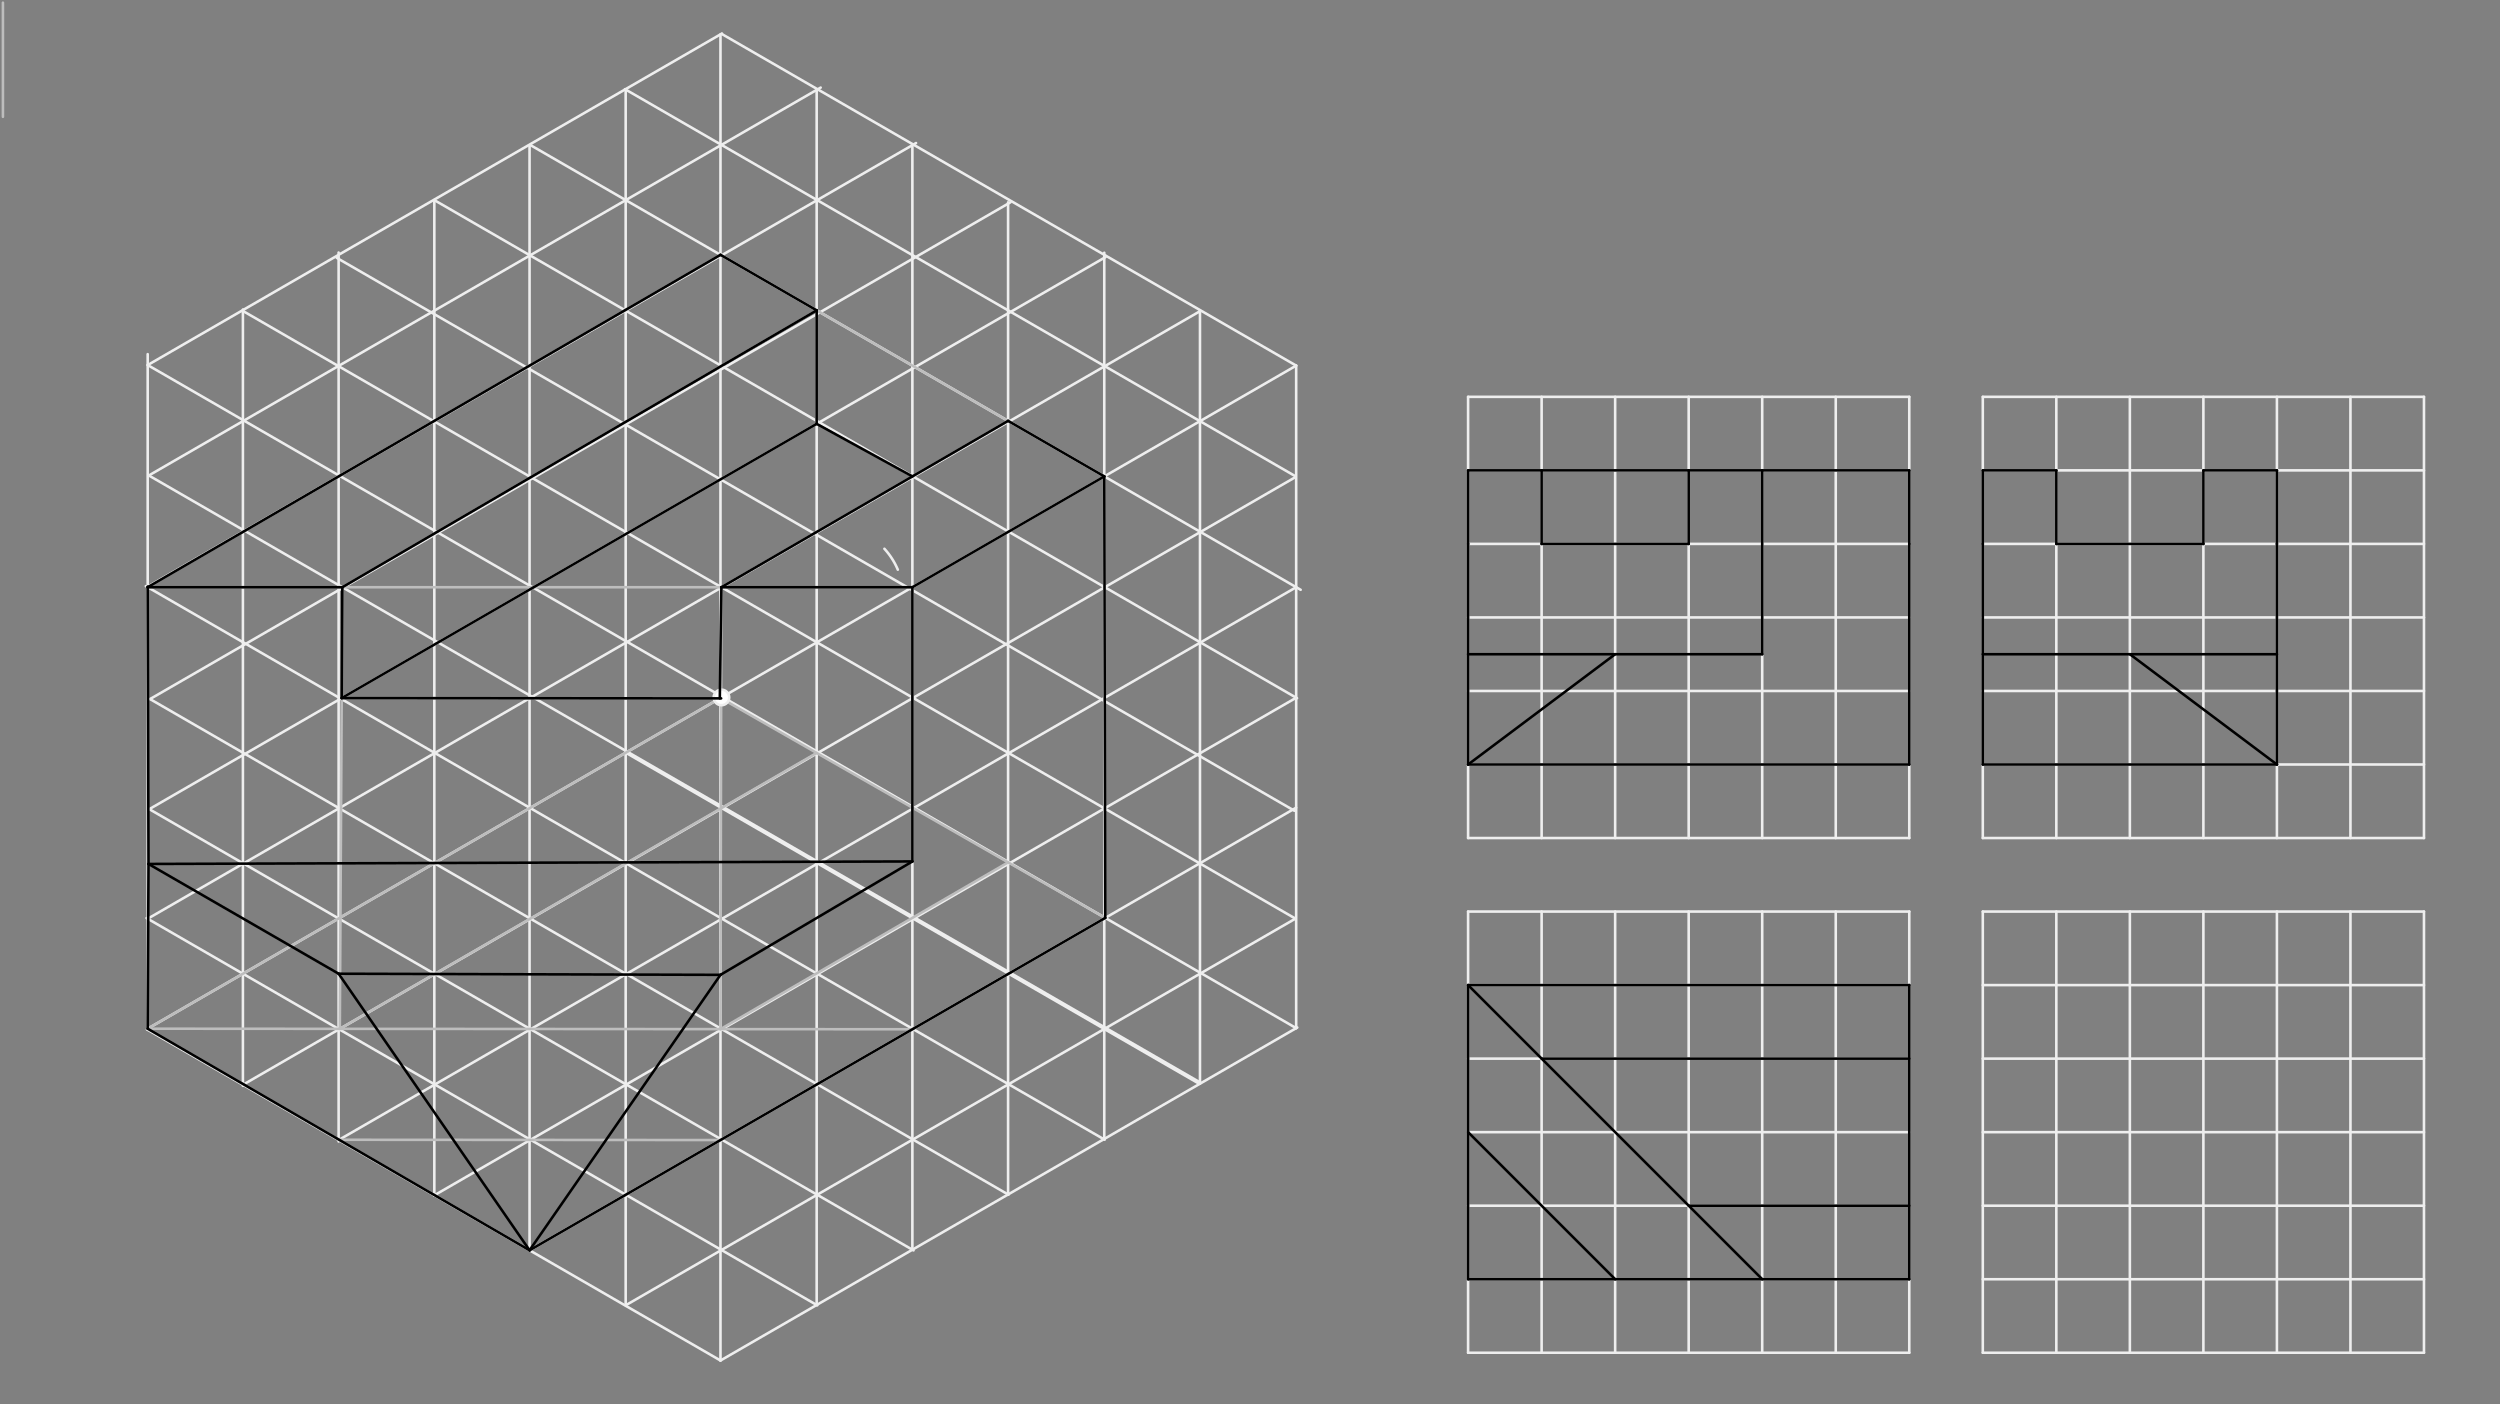 <svg xmlns="http://www.w3.org/2000/svg" class="svg--816" height="100%" preserveAspectRatio="xMidYMid meet" viewBox="0 0 963.78 541.417" width="100%"><rect x="0" y="0" width="963.78" height="541.417" fill="#808080" stroke="none"/><defs><marker id="marker-arrow" markerHeight="16" markerUnits="userSpaceOnUse" markerWidth="24" orient="auto-start-reverse" refX="24" refY="4" viewBox="0 0 24 8"><path d="M 0 0 L 24 4 L 0 8 z" stroke="inherit"></path></marker></defs><g class="aux-layer--949"><g class="element--733"><line stroke="#BDBDBD" stroke-dasharray="none" stroke-linecap="round" stroke-width="1" x1="1.126" x2="1.126" y1="1.031" y2="45.031"></line></g><g class="element--733"><line stroke="#EEEEEE" stroke-dasharray="none" stroke-linecap="round" stroke-width="1" x1="277.751" x2="56.658" y1="524.495" y2="396.848"></line></g><g class="element--733"><line stroke="#EEEEEE" stroke-dasharray="none" stroke-linecap="round" stroke-width="1" x1="277.751" x2="500.115" y1="524.495" y2="396.113"></line></g><g class="element--733"><path d="M 346.114 219.612 A 28.346 28.346 0 0 0 340.953 211.562" fill="none" stroke="#EEEEEE" stroke-dasharray="none" stroke-linecap="round" stroke-width="1"></path></g><g class="element--733"><line stroke="#EEEEEE" stroke-dasharray="none" stroke-linecap="round" stroke-width="1" x1="241.229" x2="462.205" y1="290.173" y2="417.754"></line></g><g class="element--733"><line stroke="#EEEEEE" stroke-dasharray="none" stroke-linecap="round" stroke-width="1" x1="499.69" x2="278.219" y1="140.951" y2="13.085"></line></g><g class="element--733"><line stroke="#EEEEEE" stroke-dasharray="none" stroke-linecap="round" stroke-width="1" x1="56.936" x2="56.936" y1="397.008" y2="136.535"></line></g><g class="element--733"><line stroke="#EEEEEE" stroke-dasharray="none" stroke-linecap="round" stroke-width="1" x1="56.936" x2="278.313" y1="140.735" y2="12.923"></line></g><g class="element--733"><line stroke="#EEEEEE" stroke-dasharray="none" stroke-linecap="round" stroke-width="1" x1="425.852" x2="56.221" y1="439.369" y2="225.963"></line></g><g class="element--733"><line stroke="#EEEEEE" stroke-dasharray="none" stroke-linecap="round" stroke-width="1" x1="388.78" x2="57.838" y1="460.57" y2="269.5"></line></g><g class="element--733"><line stroke="#EEEEEE" stroke-dasharray="none" stroke-linecap="round" stroke-width="1" x1="93.645" x2="93.645" y1="418.579" y2="119.334"></line></g><g class="element--733"><line stroke="#EEEEEE" stroke-dasharray="none" stroke-linecap="round" stroke-width="1" x1="57.371" x2="316.38" y1="183.304" y2="33.765"></line></g><g class="element--733"><line stroke="#EEEEEE" stroke-dasharray="none" stroke-linecap="round" stroke-width="1" x1="240.938" x2="499.162" y1="34.381" y2="183.466"></line></g><g class="element--733"><line stroke="#EEEEEE" stroke-dasharray="none" stroke-linecap="round" stroke-width="1" x1="352.172" x2="57.556" y1="482.038" y2="311.941"></line></g><g class="element--733"><line stroke="#EEEEEE" stroke-dasharray="none" stroke-linecap="round" stroke-width="1" x1="130.541" x2="130.541" y1="440.056" y2="97.357"></line></g><g class="element--733"><line stroke="#EEEEEE" stroke-dasharray="none" stroke-linecap="round" stroke-width="1" x1="56.842" x2="353.141" y1="226.213" y2="55.145"></line></g><g class="element--733"><line stroke="#EEEEEE" stroke-dasharray="none" stroke-linecap="round" stroke-width="1" x1="204.74" x2="501.42" y1="56.086" y2="227.374"></line></g><g class="element--733"><line stroke="#EEEEEE" stroke-dasharray="none" stroke-linecap="round" stroke-width="1" x1="56.504" x2="315.065" y1="353.938" y2="503.218"></line></g><g class="element--733"><line stroke="#EEEEEE" stroke-dasharray="none" stroke-linecap="round" stroke-width="1" x1="241.201" x2="499.396" y1="503.21" y2="354.141"></line></g><g class="element--733"><line stroke="#EEEEEE" stroke-dasharray="none" stroke-linecap="round" stroke-width="1" x1="462.607" x2="462.607" y1="417.754" y2="119.663"></line></g><g class="element--733"><line stroke="#EEEEEE" stroke-dasharray="none" stroke-linecap="round" stroke-width="1" x1="167.437" x2="500.023" y1="77.153" y2="269.172"></line></g><g class="element--733"><line stroke="#EEEEEE" stroke-dasharray="none" stroke-linecap="round" stroke-width="1" x1="425.71" x2="425.71" y1="97.437" y2="439.179"></line></g><g class="element--733"><line stroke="#EEEEEE" stroke-dasharray="none" stroke-linecap="round" stroke-width="1" x1="56.936" x2="462.741" y1="354.188" y2="119.896"></line></g><g class="element--733"><line stroke="#EEEEEE" stroke-dasharray="none" stroke-linecap="round" stroke-width="1" x1="57.556" x2="426.208" y1="311.941" y2="99.1"></line></g><g class="element--733"><line stroke="#EEEEEE" stroke-dasharray="none" stroke-linecap="round" stroke-width="1" x1="57.838" x2="389.523" y1="269.5" y2="78.002"></line></g><g class="element--733"><line stroke="#EEEEEE" stroke-dasharray="none" stroke-linecap="round" stroke-width="1" x1="93.645" x2="499.426" y1="418.202" y2="183.924"></line></g><g class="element--733"><line stroke="#EEEEEE" stroke-dasharray="none" stroke-linecap="round" stroke-width="1" x1="130.541" x2="499.69" y1="439.504" y2="226.375"></line></g><g class="element--733"><line stroke="#EEEEEE" stroke-dasharray="none" stroke-linecap="round" stroke-width="1" x1="499.69" x2="167.321" y1="268.979" y2="460.873"></line></g><g class="element--733"><line stroke="#EEEEEE" stroke-dasharray="none" stroke-linecap="round" stroke-width="1" x1="203.969" x2="499.667" y1="482.102" y2="311.38"></line></g><g class="element--733"><line stroke="#EEEEEE" stroke-dasharray="none" stroke-linecap="round" stroke-width="1" x1="499.69" x2="56.936" y1="396.359" y2="140.735"></line></g><g class="element--733"><line stroke="#EEEEEE" stroke-dasharray="none" stroke-linecap="round" stroke-width="1" x1="277.751" x2="277.751" y1="524.495" y2="13.247"></line></g><g class="element--733"><line stroke="#EEEEEE" stroke-dasharray="none" stroke-linecap="round" stroke-width="1" x1="129.856" x2="498.994" y1="99.425" y2="312.547"></line></g><g class="element--733"><line stroke="#EEEEEE" stroke-dasharray="none" stroke-linecap="round" stroke-width="1" x1="499.396" x2="93.498" y1="354.141" y2="119.796"></line></g><g class="element--733"><line stroke="#EEEEEE" stroke-dasharray="none" stroke-linecap="round" stroke-width="1" x1="388.626" x2="388.626" y1="460.481" y2="78.002"></line></g><g class="element--733"><line stroke="#EEEEEE" stroke-dasharray="none" stroke-linecap="round" stroke-width="1" x1="351.73" x2="351.73" y1="481.783" y2="55.743"></line></g><g class="element--733"><line stroke="#EEEEEE" stroke-dasharray="none" stroke-linecap="round" stroke-width="1" x1="314.834" x2="314.834" y1="503.085" y2="34.441"></line></g><g class="element--733"><line stroke="#EEEEEE" stroke-dasharray="none" stroke-linecap="round" stroke-width="1" x1="241.201" x2="241.201" y1="503.21" y2="34.441"></line></g><g class="element--733"><line stroke="#EEEEEE" stroke-dasharray="none" stroke-linecap="round" stroke-width="1" x1="204.146" x2="204.146" y1="482" y2="56.086"></line></g><g class="element--733"><line stroke="#EEEEEE" stroke-dasharray="none" stroke-linecap="round" stroke-width="1" x1="167.437" x2="167.437" y1="460.806" y2="77.153"></line></g><g class="element--733"><line stroke="#EEEEEE" stroke-dasharray="none" stroke-linecap="round" stroke-width="1" x1="57.371" x2="462.817" y1="183.304" y2="417.389"></line></g><g class="element--733"><line stroke="#EEEEEE" stroke-dasharray="none" stroke-linecap="round" stroke-width="1" x1="499.69" x2="499.69" y1="140.951" y2="396.359"></line></g><g class="element--733"><line stroke="#EEEEEE" stroke-dasharray="none" stroke-linecap="round" stroke-width="1" x1="499.69" x2="56.749" y1="140.951" y2="396.683"></line></g><g class="element--733"><line stroke="#EEEEEE" stroke-dasharray="none" stroke-linecap="round" stroke-width="1" x1="565.968" x2="736.047" y1="152.991" y2="152.991"></line></g><g class="element--733"><line stroke="#EEEEEE" stroke-dasharray="none" stroke-linecap="round" stroke-width="1" x1="736.047" x2="736.047" y1="152.991" y2="323.07"></line></g><g class="element--733"><line stroke="#EEEEEE" stroke-dasharray="none" stroke-linecap="round" stroke-width="1" x1="736.047" x2="565.968" y1="323.07" y2="323.07"></line></g><g class="element--733"><line stroke="#EEEEEE" stroke-dasharray="none" stroke-linecap="round" stroke-width="1" x1="565.968" x2="565.968" y1="323.07" y2="152.991"></line></g><g class="element--733"><line stroke="#EEEEEE" stroke-dasharray="none" stroke-linecap="round" stroke-width="1" x1="565.968" x2="736.047" y1="181.338" y2="181.338"></line></g><g class="element--733"><line stroke="#EEEEEE" stroke-dasharray="none" stroke-linecap="round" stroke-width="1" x1="565.968" x2="736.047" y1="209.684" y2="209.684"></line></g><g class="element--733"><line stroke="#EEEEEE" stroke-dasharray="none" stroke-linecap="round" stroke-width="1" x1="565.968" x2="736.047" y1="238.031" y2="238.031"></line></g><g class="element--733"><line stroke="#EEEEEE" stroke-dasharray="none" stroke-linecap="round" stroke-width="1" x1="565.968" x2="736.047" y1="266.377" y2="266.377"></line></g><g class="element--733"><line stroke="#EEEEEE" stroke-dasharray="none" stroke-linecap="round" stroke-width="1" x1="565.968" x2="736.047" y1="294.724" y2="294.724"></line></g><g class="element--733"><line stroke="#EEEEEE" stroke-dasharray="none" stroke-linecap="round" stroke-width="1" x1="707.7" x2="707.7" y1="323.07" y2="152.991"></line></g><g class="element--733"><line stroke="#EEEEEE" stroke-dasharray="none" stroke-linecap="round" stroke-width="1" x1="679.354" x2="679.354" y1="152.991" y2="323.07"></line></g><g class="element--733"><line stroke="#EEEEEE" stroke-dasharray="none" stroke-linecap="round" stroke-width="1" x1="651.008" x2="651.008" y1="323.07" y2="152.991"></line></g><g class="element--733"><line stroke="#EEEEEE" stroke-dasharray="none" stroke-linecap="round" stroke-width="1" x1="622.661" x2="622.661" y1="152.991" y2="323.07"></line></g><g class="element--733"><line stroke="#EEEEEE" stroke-dasharray="none" stroke-linecap="round" stroke-width="1" x1="594.315" x2="594.315" y1="323.07" y2="152.991"></line></g><g class="element--733"><line stroke="#EEEEEE" stroke-dasharray="none" stroke-linecap="round" stroke-width="1" x1="565.968" x2="736.047" y1="351.417" y2="351.417"></line></g><g class="element--733"><line stroke="#EEEEEE" stroke-dasharray="none" stroke-linecap="round" stroke-width="1" x1="736.047" x2="736.047" y1="351.417" y2="521.495"></line></g><g class="element--733"><line stroke="#EEEEEE" stroke-dasharray="none" stroke-linecap="round" stroke-width="1" x1="736.047" x2="565.968" y1="521.495" y2="521.495"></line></g><g class="element--733"><line stroke="#EEEEEE" stroke-dasharray="none" stroke-linecap="round" stroke-width="1" x1="565.968" x2="565.968" y1="521.495" y2="351.417"></line></g><g class="element--733"><line stroke="#EEEEEE" stroke-dasharray="none" stroke-linecap="round" stroke-width="1" x1="594.315" x2="594.315" y1="351.417" y2="521.495"></line></g><g class="element--733"><line stroke="#EEEEEE" stroke-dasharray="none" stroke-linecap="round" stroke-width="1" x1="622.661" x2="622.661" y1="521.495" y2="351.417"></line></g><g class="element--733"><line stroke="#EEEEEE" stroke-dasharray="none" stroke-linecap="round" stroke-width="1" x1="651.008" x2="651.008" y1="351.417" y2="521.495"></line></g><g class="element--733"><line stroke="#EEEEEE" stroke-dasharray="none" stroke-linecap="round" stroke-width="1" x1="679.354" x2="679.354" y1="521.495" y2="351.417"></line></g><g class="element--733"><line stroke="#EEEEEE" stroke-dasharray="none" stroke-linecap="round" stroke-width="1" x1="707.7" x2="707.7" y1="351.417" y2="521.495"></line></g><g class="element--733"><line stroke="#EEEEEE" stroke-dasharray="none" stroke-linecap="round" stroke-width="1" x1="565.968" x2="736.047" y1="493.149" y2="493.149"></line></g><g class="element--733"><line stroke="#EEEEEE" stroke-dasharray="none" stroke-linecap="round" stroke-width="1" x1="736.047" x2="565.968" y1="464.802" y2="464.802"></line></g><g class="element--733"><line stroke="#EEEEEE" stroke-dasharray="none" stroke-linecap="round" stroke-width="1" x1="565.968" x2="736.047" y1="436.456" y2="436.456"></line></g><g class="element--733"><line stroke="#EEEEEE" stroke-dasharray="none" stroke-linecap="round" stroke-width="1" x1="736.047" x2="565.968" y1="408.109" y2="408.109"></line></g><g class="element--733"><line stroke="#EEEEEE" stroke-dasharray="none" stroke-linecap="round" stroke-width="1" x1="565.968" x2="736.047" y1="379.763" y2="379.763"></line></g><g class="element--733"><line stroke="#EEEEEE" stroke-dasharray="none" stroke-linecap="round" stroke-width="1" x1="764.393" x2="934.472" y1="351.417" y2="351.417"></line></g><g class="element--733"><line stroke="#EEEEEE" stroke-dasharray="none" stroke-linecap="round" stroke-width="1" x1="934.472" x2="934.472" y1="351.417" y2="521.495"></line></g><g class="element--733"><line stroke="#EEEEEE" stroke-dasharray="none" stroke-linecap="round" stroke-width="1" x1="934.472" x2="764.393" y1="521.495" y2="521.495"></line></g><g class="element--733"><line stroke="#EEEEEE" stroke-dasharray="none" stroke-linecap="round" stroke-width="1" x1="764.393" x2="764.393" y1="521.495" y2="351.417"></line></g><g class="element--733"><line stroke="#EEEEEE" stroke-dasharray="none" stroke-linecap="round" stroke-width="1" x1="764.393" x2="934.472" y1="379.763" y2="379.763"></line></g><g class="element--733"><line stroke="#EEEEEE" stroke-dasharray="none" stroke-linecap="round" stroke-width="1" x1="934.472" x2="764.393" y1="408.109" y2="408.109"></line></g><g class="element--733"><line stroke="#EEEEEE" stroke-dasharray="none" stroke-linecap="round" stroke-width="1" x1="764.393" x2="934.472" y1="436.456" y2="436.456"></line></g><g class="element--733"><line stroke="#EEEEEE" stroke-dasharray="none" stroke-linecap="round" stroke-width="1" x1="934.472" x2="764.393" y1="464.802" y2="464.802"></line></g><g class="element--733"><line stroke="#EEEEEE" stroke-dasharray="none" stroke-linecap="round" stroke-width="1" x1="764.393" x2="934.472" y1="493.149" y2="493.149"></line></g><g class="element--733"><line stroke="#EEEEEE" stroke-dasharray="none" stroke-linecap="round" stroke-width="1" x1="906.126" x2="906.126" y1="521.495" y2="351.417"></line></g><g class="element--733"><line stroke="#EEEEEE" stroke-dasharray="none" stroke-linecap="round" stroke-width="1" x1="877.779" x2="877.779" y1="351.417" y2="521.495"></line></g><g class="element--733"><line stroke="#EEEEEE" stroke-dasharray="none" stroke-linecap="round" stroke-width="1" x1="849.433" x2="849.433" y1="521.495" y2="351.417"></line></g><g class="element--733"><line stroke="#EEEEEE" stroke-dasharray="none" stroke-linecap="round" stroke-width="1" x1="821.086" x2="821.086" y1="351.417" y2="521.495"></line></g><g class="element--733"><line stroke="#EEEEEE" stroke-dasharray="none" stroke-linecap="round" stroke-width="1" x1="792.74" x2="792.74" y1="521.495" y2="351.417"></line></g><g class="element--733"><line stroke="#EEEEEE" stroke-dasharray="none" stroke-linecap="round" stroke-width="1" x1="764.393" x2="934.472" y1="323.07" y2="323.07"></line></g><g class="element--733"><line stroke="#EEEEEE" stroke-dasharray="none" stroke-linecap="round" stroke-width="1" x1="934.472" x2="934.472" y1="323.07" y2="152.991"></line></g><g class="element--733"><line stroke="#EEEEEE" stroke-dasharray="none" stroke-linecap="round" stroke-width="1" x1="934.472" x2="764.393" y1="152.991" y2="152.991"></line></g><g class="element--733"><line stroke="#EEEEEE" stroke-dasharray="none" stroke-linecap="round" stroke-width="1" x1="764.393" x2="764.393" y1="152.991" y2="323.07"></line></g><g class="element--733"><line stroke="#EEEEEE" stroke-dasharray="none" stroke-linecap="round" stroke-width="1" x1="792.74" x2="792.74" y1="323.07" y2="152.991"></line></g><g class="element--733"><line stroke="#EEEEEE" stroke-dasharray="none" stroke-linecap="round" stroke-width="1" x1="821.086" x2="821.086" y1="152.991" y2="323.07"></line></g><g class="element--733"><line stroke="#EEEEEE" stroke-dasharray="none" stroke-linecap="round" stroke-width="1" x1="849.433" x2="849.433" y1="323.07" y2="152.991"></line></g><g class="element--733"><line stroke="#EEEEEE" stroke-dasharray="none" stroke-linecap="round" stroke-width="1" x1="877.779" x2="877.779" y1="152.991" y2="323.07"></line></g><g class="element--733"><line stroke="#EEEEEE" stroke-dasharray="none" stroke-linecap="round" stroke-width="1" x1="906.126" x2="906.126" y1="323.07" y2="152.991"></line></g><g class="element--733"><line stroke="#EEEEEE" stroke-dasharray="none" stroke-linecap="round" stroke-width="1" x1="934.472" x2="764.393" y1="181.338" y2="181.338"></line></g><g class="element--733"><line stroke="#EEEEEE" stroke-dasharray="none" stroke-linecap="round" stroke-width="1" x1="934.472" x2="764.393" y1="209.684" y2="209.684"></line></g><g class="element--733"><line stroke="#EEEEEE" stroke-dasharray="none" stroke-linecap="round" stroke-width="1" x1="764.393" x2="934.472" y1="238.031" y2="238.031"></line></g><g class="element--733"><line stroke="#EEEEEE" stroke-dasharray="none" stroke-linecap="round" stroke-width="1" x1="934.472" x2="764.393" y1="266.377" y2="266.377"></line></g><g class="element--733"><line stroke="#EEEEEE" stroke-dasharray="none" stroke-linecap="round" stroke-width="1" x1="764.393" x2="934.472" y1="294.724" y2="294.724"></line></g><g class="element--733"><line stroke="#BDBDBD" stroke-dasharray="none" stroke-linecap="round" stroke-width="1" x1="56.936" x2="204.146" y1="396.575" y2="482"></line></g><g class="element--733"><line stroke="#BDBDBD" stroke-dasharray="none" stroke-linecap="round" stroke-width="1" x1="204.146" x2="426.085" y1="482" y2="353.863"></line></g><g class="element--733"><line stroke="#BDBDBD" stroke-dasharray="none" stroke-linecap="round" stroke-width="1" x1="426.085" x2="277.751" y1="353.863" y2="269.088"></line></g><g class="element--733"><line stroke="#BDBDBD" stroke-dasharray="none" stroke-linecap="round" stroke-width="1" x1="277.751" x2="56.936" y1="269.088" y2="396.575"></line></g><g class="element--733"><line stroke="#BDBDBD" stroke-dasharray="none" stroke-linecap="round" stroke-width="1" x1="130.728" x2="277.751" y1="439.396" y2="439.504"></line></g><g class="element--733"><line stroke="#BDBDBD" stroke-dasharray="none" stroke-linecap="round" stroke-width="1" x1="351.73" x2="56.936" y1="396.792" y2="396.575"></line></g><g class="element--733"><line stroke="#BDBDBD" stroke-dasharray="none" stroke-linecap="round" stroke-width="1" x1="388.626" x2="277.751" y1="332.455" y2="396.737"></line></g><g class="element--733"><line stroke="#BDBDBD" stroke-dasharray="none" stroke-linecap="round" stroke-width="1" x1="314.834" x2="131.009" y1="290.281" y2="396.63"></line></g><g class="element--733"><line stroke="#BDBDBD" stroke-dasharray="none" stroke-linecap="round" stroke-width="1" x1="56.937" x2="351.73" y1="226.376" y2="226.376"></line></g><g class="element--733"><line stroke="#BDBDBD" stroke-dasharray="none" stroke-linecap="round" stroke-width="1" x1="56.937" x2="277.751" y1="226.376" y2="98.239"></line></g><g class="element--733"><line stroke="#BDBDBD" stroke-dasharray="none" stroke-linecap="round" stroke-width="1" x1="277.751" x2="425.71" y1="98.239" y2="183.663"></line></g><g class="element--733"><line stroke="#BDBDBD" stroke-dasharray="none" stroke-linecap="round" stroke-width="1" x1="131.009" x2="131.974" y1="396.63" y2="226.376"></line></g><g class="element--733"><line stroke="#BDBDBD" stroke-dasharray="none" stroke-linecap="round" stroke-width="1" x1="277.751" x2="278.1" y1="396.737" y2="226.376"></line></g><g class="element--733"><line stroke="#BDBDBD" stroke-dasharray="none" stroke-linecap="round" stroke-width="1" x1="314.834" x2="131.974" y1="119.649" y2="226.376"></line></g><g class="element--733"><line stroke="#BDBDBD" stroke-dasharray="none" stroke-linecap="round" stroke-width="1" x1="388.626" x2="278.1" y1="162.253" y2="226.376"></line></g><g class="element--733"><line stroke="#BDBDBD" stroke-dasharray="none" stroke-linecap="round" stroke-width="1" x1="131.731" x2="278.012" y1="269.116" y2="269.237"></line></g><g class="element--733"><circle cx="278.126" cy="268.871" r="3" stroke="#EEEEEE" stroke-width="1" fill="#ffffff"></circle>}</g></g><g class="main-layer--75a"><g class="element--733"><line stroke="#000000" stroke-dasharray="none" stroke-linecap="round" stroke-width="1" x1="565.968" x2="736.047" y1="181.338" y2="181.338"></line></g><g class="element--733"><line stroke="#000000" stroke-dasharray="none" stroke-linecap="round" stroke-width="1" x1="736.047" x2="565.968" y1="294.724" y2="294.724"></line></g><g class="element--733"><line stroke="#000000" stroke-dasharray="none" stroke-linecap="round" stroke-width="1" x1="565.968" x2="736.047" y1="379.763" y2="379.763"></line></g><g class="element--733"><line stroke="#000000" stroke-dasharray="none" stroke-linecap="round" stroke-width="1" x1="736.047" x2="736.047" y1="379.763" y2="493.149"></line></g><g class="element--733"><line stroke="#000000" stroke-dasharray="none" stroke-linecap="round" stroke-width="1" x1="736.047" x2="565.968" y1="493.149" y2="493.149"></line></g><g class="element--733"><line stroke="#000000" stroke-dasharray="none" stroke-linecap="round" stroke-width="1" x1="565.968" x2="565.968" y1="493.149" y2="379.763"></line></g><g class="element--733"><line stroke="#000000" stroke-dasharray="none" stroke-linecap="round" stroke-width="1" x1="764.393" x2="792.74" y1="181.338" y2="181.338"></line></g><g class="element--733"><line stroke="#000000" stroke-dasharray="none" stroke-linecap="round" stroke-width="1" x1="792.74" x2="792.74" y1="181.338" y2="209.684"></line></g><g class="element--733"><line stroke="#000000" stroke-dasharray="none" stroke-linecap="round" stroke-width="1" x1="792.74" x2="849.433" y1="209.684" y2="209.684"></line></g><g class="element--733"><line stroke="#000000" stroke-dasharray="none" stroke-linecap="round" stroke-width="1" x1="849.433" x2="849.433" y1="209.684" y2="181.338"></line></g><g class="element--733"><line stroke="#000000" stroke-dasharray="none" stroke-linecap="round" stroke-width="1" x1="849.433" x2="877.779" y1="181.338" y2="181.338"></line></g><g class="element--733"><line stroke="#000000" stroke-dasharray="none" stroke-linecap="round" stroke-width="1" x1="877.779" x2="764.393" y1="294.724" y2="294.724"></line></g><g class="element--733"><line stroke="#000000" stroke-dasharray="none" stroke-linecap="round" stroke-width="1" x1="764.393" x2="764.393" y1="181.338" y2="209.684"></line></g><g class="element--733"><line stroke="#000000" stroke-dasharray="none" stroke-linecap="round" stroke-width="1" x1="764.393" x2="764.393" y1="209.684" y2="294.724"></line></g><g class="element--733"><line stroke="#000000" stroke-dasharray="none" stroke-linecap="round" stroke-width="1" x1="877.779" x2="877.779" y1="181.338" y2="209.684"></line></g><g class="element--733"><line stroke="#000000" stroke-dasharray="none" stroke-linecap="round" stroke-width="1" x1="877.779" x2="877.779" y1="209.684" y2="294.724"></line></g><g class="element--733"><line stroke="#000000" stroke-dasharray="none" stroke-linecap="round" stroke-width="1" x1="565.968" x2="565.968" y1="181.338" y2="209.684"></line></g><g class="element--733"><line stroke="#000000" stroke-dasharray="none" stroke-linecap="round" stroke-width="1" x1="565.968" x2="565.968" y1="209.684" y2="294.724"></line></g><g class="element--733"><line stroke="#000000" stroke-dasharray="none" stroke-linecap="round" stroke-width="1" x1="736.047" x2="736.047" y1="181.338" y2="209.684"></line></g><g class="element--733"><line stroke="#000000" stroke-dasharray="none" stroke-linecap="round" stroke-width="1" x1="736.047" x2="736.047" y1="209.684" y2="294.724"></line></g><g class="element--733"><line stroke="#000000" stroke-dasharray="none" stroke-linecap="round" stroke-width="1" x1="594.315" x2="594.315" y1="181.338" y2="209.684"></line></g><g class="element--733"><line stroke="#000000" stroke-dasharray="none" stroke-linecap="round" stroke-width="1" x1="594.315" x2="651.008" y1="209.684" y2="209.684"></line></g><g class="element--733"><line stroke="#000000" stroke-dasharray="none" stroke-linecap="round" stroke-width="1" x1="651.008" x2="651.008" y1="181.338" y2="209.684"></line></g><g class="element--733"><line stroke="#000000" stroke-dasharray="none" stroke-linecap="round" stroke-width="1" x1="679.354" x2="679.354" y1="181.338" y2="252.204"></line></g><g class="element--733"><line stroke="#000000" stroke-dasharray="none" stroke-linecap="round" stroke-width="1" x1="679.354" x2="565.968" y1="252.204" y2="252.204"></line></g><g class="element--733"><line stroke="#000000" stroke-dasharray="none" stroke-linecap="round" stroke-width="1" x1="622.661" x2="565.968" y1="252.204" y2="294.724"></line></g><g class="element--733"><line stroke="#000000" stroke-dasharray="none" stroke-linecap="round" stroke-width="1" x1="764.393" x2="877.779" y1="252.204" y2="252.204"></line></g><g class="element--733"><line stroke="#000000" stroke-dasharray="none" stroke-linecap="round" stroke-width="1" x1="821.086" x2="877.779" y1="252.204" y2="294.724"></line></g><g class="element--733"><line stroke="#000000" stroke-dasharray="none" stroke-linecap="round" stroke-width="1" x1="565.968" x2="622.661" y1="436.456" y2="493.149"></line></g><g class="element--733"><line stroke="#000000" stroke-dasharray="none" stroke-linecap="round" stroke-width="1" x1="565.968" x2="679.354" y1="379.763" y2="493.149"></line></g><g class="element--733"><line stroke="#000000" stroke-dasharray="none" stroke-linecap="round" stroke-width="1" x1="736.047" x2="651.008" y1="464.802" y2="464.802"></line></g><g class="element--733"><line stroke="#000000" stroke-dasharray="none" stroke-linecap="round" stroke-width="1" x1="736.047" x2="594.315" y1="408.109" y2="408.109"></line></g><g class="element--733"><line stroke="#000000" stroke-dasharray="none" stroke-linecap="round" stroke-width="1" x1="56.936" x2="57.246" y1="396.575" y2="333.065"></line></g><g class="element--733"><line stroke="#000000" stroke-dasharray="none" stroke-linecap="round" stroke-width="1" x1="57.246" x2="130.635" y1="333.065" y2="375.435"></line></g><g class="element--733"><line stroke="#000000" stroke-dasharray="none" stroke-linecap="round" stroke-width="1" x1="130.541" x2="204.146" y1="375.381" y2="482"></line></g><g class="element--733"><line stroke="#000000" stroke-dasharray="none" stroke-linecap="round" stroke-width="1" x1="204.146" x2="56.936" y1="482" y2="396.575"></line></g><g class="element--733"><line stroke="#000000" stroke-dasharray="none" stroke-linecap="round" stroke-width="1" x1="204.146" x2="277.751" y1="482" y2="375.814"></line></g><g class="element--733"><line stroke="#000000" stroke-dasharray="none" stroke-linecap="round" stroke-width="1" x1="277.751" x2="351.73" y1="375.814" y2="332.093"></line></g><g class="element--733"><line stroke="#000000" stroke-dasharray="none" stroke-linecap="round" stroke-width="1" x1="351.73" x2="351.73" y1="332.093" y2="226.376"></line></g><g class="element--733"><line stroke="#000000" stroke-dasharray="none" stroke-linecap="round" stroke-width="1" x1="351.73" x2="425.71" y1="226.376" y2="183.663"></line></g><g class="element--733"><line stroke="#000000" stroke-dasharray="none" stroke-linecap="round" stroke-width="1" x1="425.71" x2="426.085" y1="183.663" y2="353.863"></line></g><g class="element--733"><line stroke="#000000" stroke-dasharray="none" stroke-linecap="round" stroke-width="1" x1="426.085" x2="204.146" y1="353.863" y2="482"></line></g><g class="element--733"><line stroke="#000000" stroke-dasharray="none" stroke-linecap="round" stroke-width="1" x1="130.541" x2="277.751" y1="375.381" y2="375.814"></line></g><g class="element--733"><line stroke="#000000" stroke-dasharray="none" stroke-linecap="round" stroke-width="1" x1="351.73" x2="57.246" y1="332.093" y2="333.065"></line></g><g class="element--733"><line stroke="#000000" stroke-dasharray="none" stroke-linecap="round" stroke-width="1" x1="57.246" x2="56.936" y1="333.065" y2="226.159"></line></g><g class="element--733"><line stroke="#000000" stroke-dasharray="none" stroke-linecap="round" stroke-width="1" x1="56.937" x2="131.974" y1="226.376" y2="226.376"></line></g><g class="element--733"><line stroke="#000000" stroke-dasharray="none" stroke-linecap="round" stroke-width="1" x1="131.974" x2="131.731" y1="226.376" y2="269.116"></line></g><g class="element--733"><line stroke="#000000" stroke-dasharray="none" stroke-linecap="round" stroke-width="1" x1="131.731" x2="278.012" y1="269.116" y2="269.237"></line></g><g class="element--733"><line stroke="#000000" stroke-dasharray="none" stroke-linecap="round" stroke-width="1" x1="277.493" x2="278.1" y1="269.237" y2="226.376"></line></g><g class="element--733"><line stroke="#000000" stroke-dasharray="none" stroke-linecap="round" stroke-width="1" x1="278.1" x2="351.73" y1="226.376" y2="226.376"></line></g><g class="element--733"><line stroke="#000000" stroke-dasharray="none" stroke-linecap="round" stroke-width="1" x1="56.937" x2="277.751" y1="226.376" y2="98.239"></line></g><g class="element--733"><line stroke="#000000" stroke-dasharray="none" stroke-linecap="round" stroke-width="1" x1="277.751" x2="314.834" y1="98.239" y2="119.649"></line></g><g class="element--733"><line stroke="#000000" stroke-dasharray="none" stroke-linecap="round" stroke-width="1" x1="314.834" x2="131.974" y1="119.649" y2="226.376"></line></g><g class="element--733"><line stroke="#000000" stroke-dasharray="none" stroke-linecap="round" stroke-width="1" x1="314.834" x2="314.834" y1="119.649" y2="163.402"></line></g><g class="element--733"><line stroke="#000000" stroke-dasharray="none" stroke-linecap="round" stroke-width="1" x1="314.834" x2="131.731" y1="163.402" y2="269.116"></line></g><g class="element--733"><line stroke="#000000" stroke-dasharray="none" stroke-linecap="round" stroke-width="1" x1="278.1" x2="388.626" y1="226.376" y2="162.253"></line></g><g class="element--733"><line stroke="#000000" stroke-dasharray="none" stroke-linecap="round" stroke-width="1" x1="388.626" x2="425.71" y1="162.253" y2="183.663"></line></g><g class="element--733"><line stroke="#000000" stroke-dasharray="none" stroke-linecap="round" stroke-width="1" x1="314.834" x2="351.73" y1="163.402" y2="183.658"></line></g></g><g class="snaps-layer--ac6"></g><g class="temp-layer--52d"></g></svg>